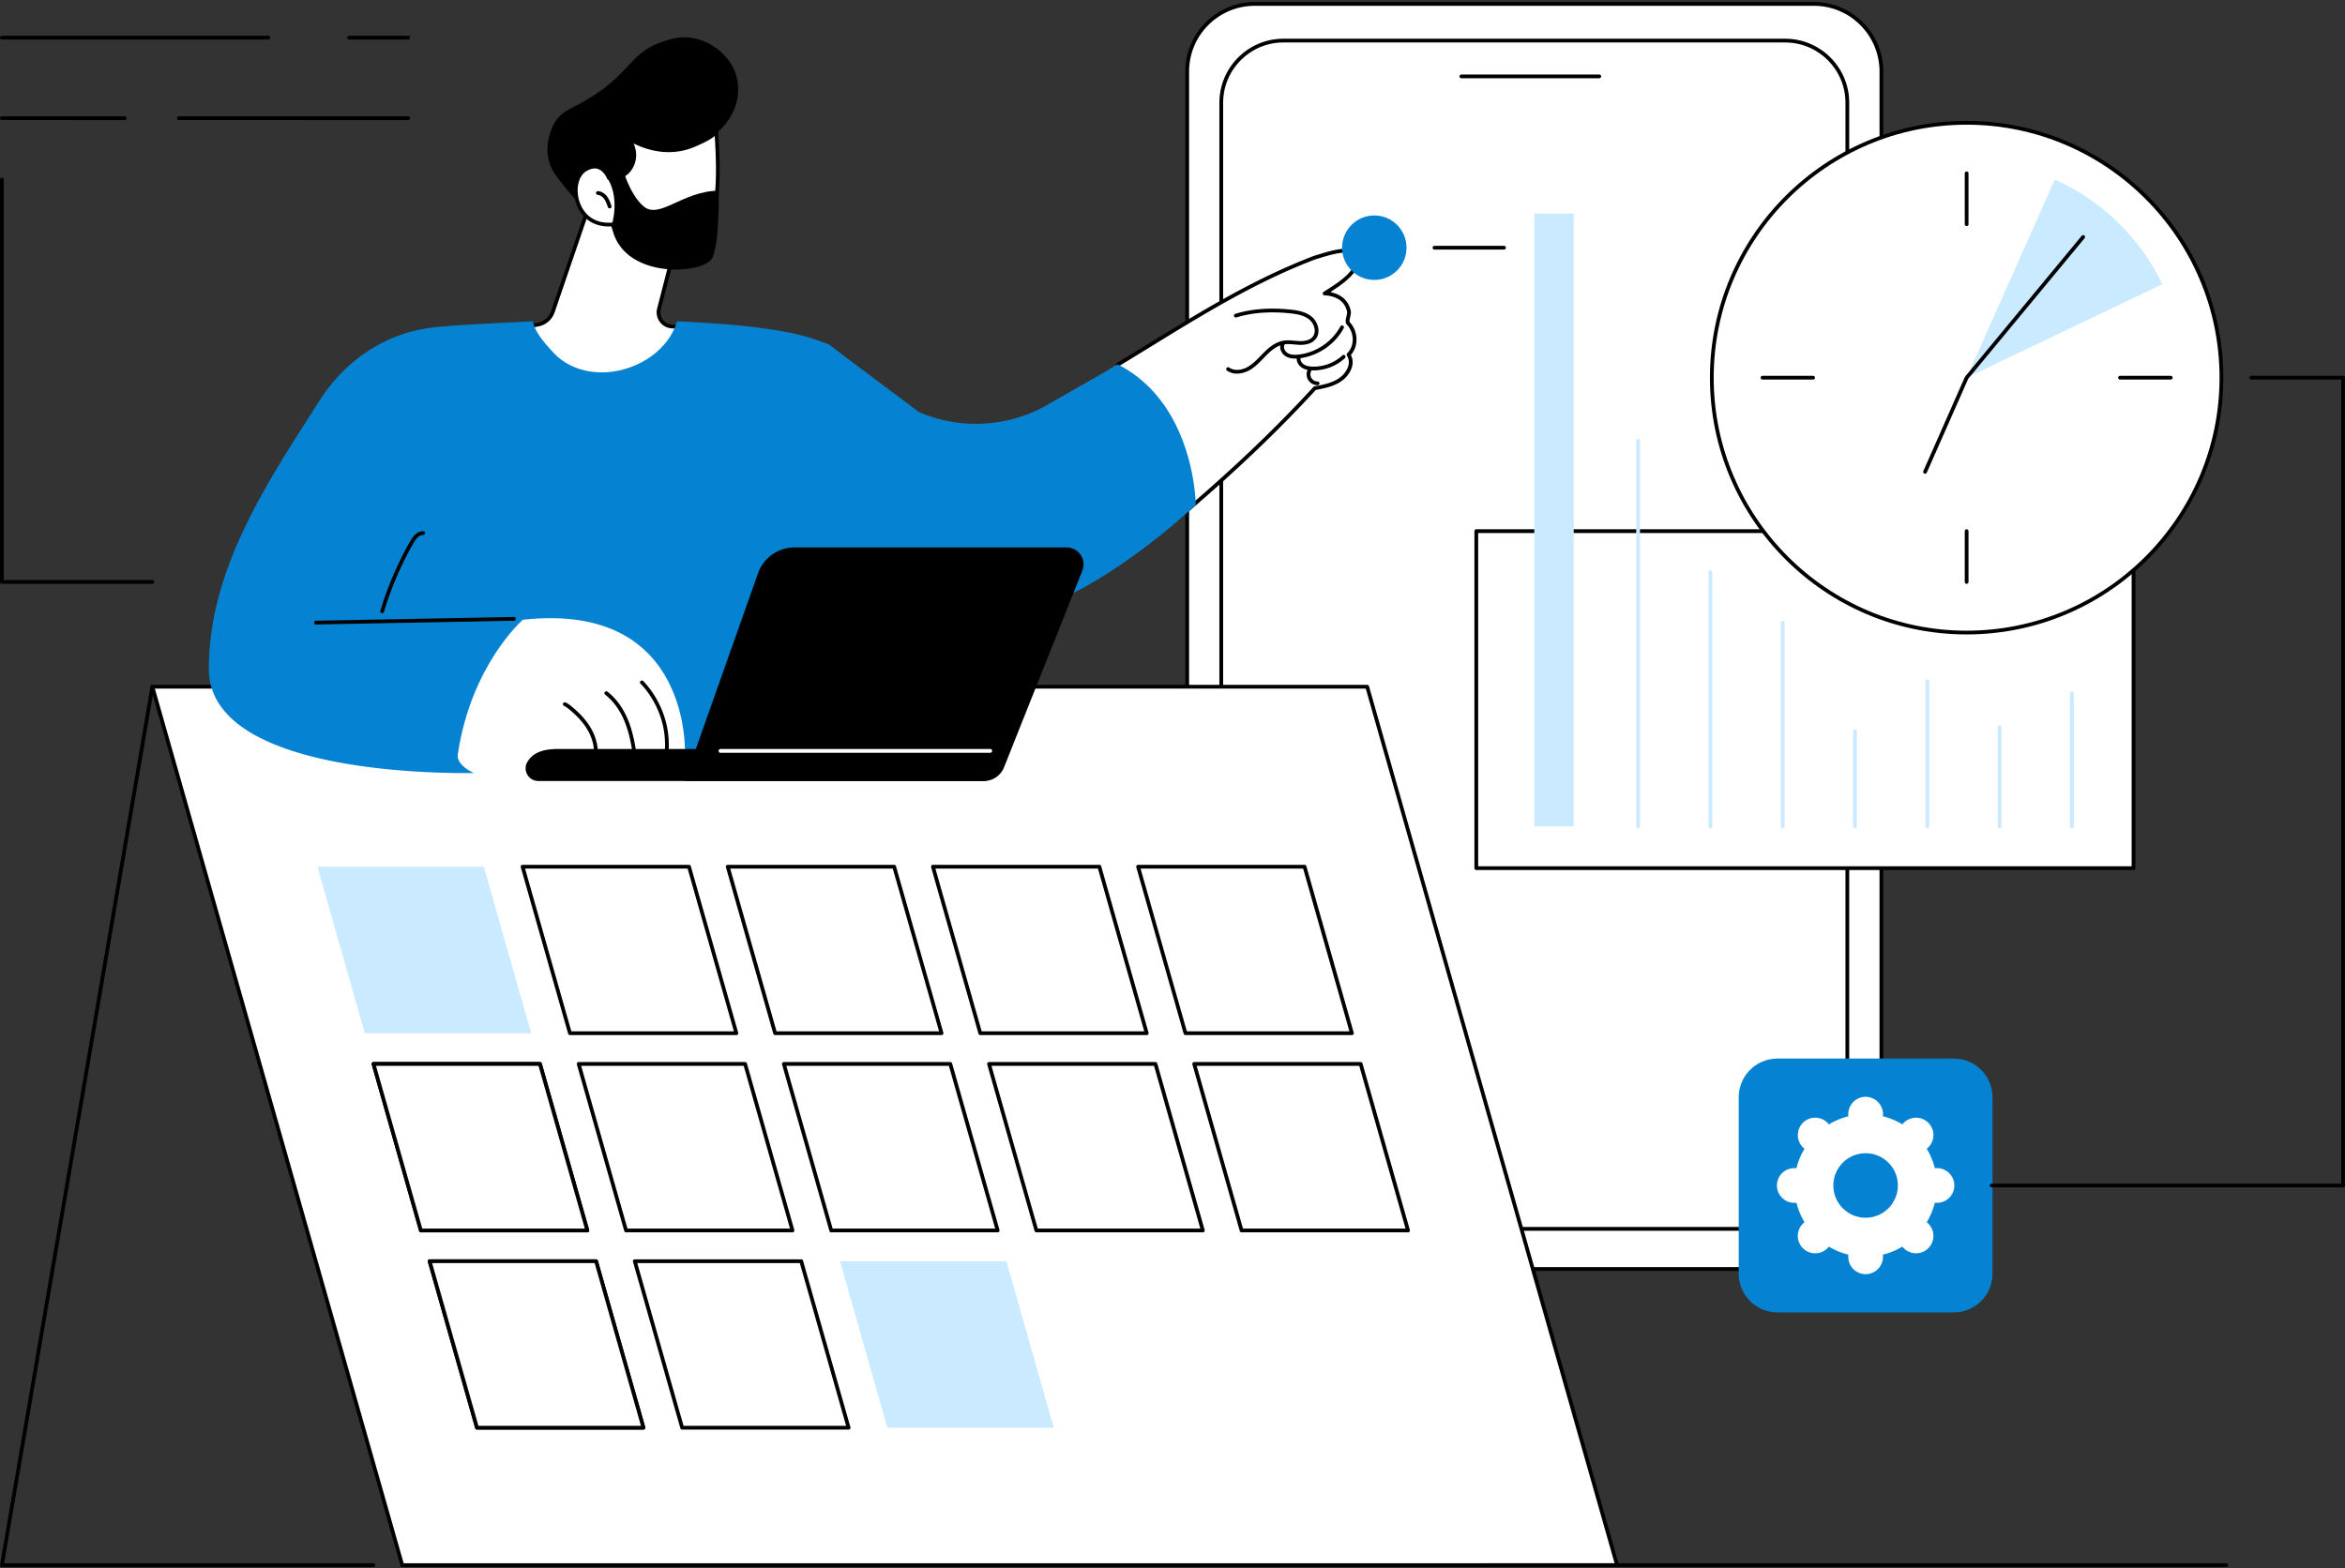 <svg width="785" height="525" fill="none" xmlns="http://www.w3.org/2000/svg"><rect width="100%" height="100%" fill="#333333" stroke="none"/><g clip-path="url(#clip0_1500_13549)"><path d="M420.016 424.901h187.191c12.482 0 22.6-10.122 22.6-22.61V23.921c0-12.486-10.118-22.61-22.6-22.61H420.016c-12.481 0-22.6 10.124-22.6 22.61v378.37c0 12.488 10.119 22.61 22.6 22.61z" fill="#fff"/><path d="M607.207 425.531H420.022c-12.81 0-23.229-10.423-23.229-23.24V23.921c0-12.816 10.419-23.24 23.229-23.24h187.185c12.811 0 23.229 10.424 23.229 23.24v378.364c0 12.817-10.418 23.24-23.229 23.24v.006zM420.022 1.941c-12.111 0-21.97 9.863-21.97 21.98v378.364c0 12.118 9.859 21.98 21.97 21.98h187.185c12.112 0 21.97-9.862 21.97-21.98V23.922c0-12.118-9.858-21.98-21.97-21.98H420.022z" fill="#000"/><path d="M429.622 411.455h167.992c11.487 0 20.799-9.316 20.799-20.809V34.402c0-11.493-9.312-20.809-20.799-20.809H429.622c-11.487 0-20.799 9.316-20.799 20.809v356.244c0 11.493 9.312 20.809 20.799 20.809z" fill="#fff"/><path d="M597.607 412.085H429.622c-11.816 0-21.428-9.617-21.428-21.439V34.402c0-11.822 9.612-21.439 21.428-21.439h167.985c11.816 0 21.429 9.617 21.429 21.439V390.64c0 11.821-9.613 21.439-21.429 21.439v.006zM429.622 14.217c-11.123 0-20.169 9.05-20.169 20.178v356.239c0 11.128 9.046 20.179 20.169 20.179h167.985c11.124 0 20.17-9.051 20.17-20.179V34.402c0-11.129-9.046-20.18-20.17-20.18H429.622v-.005z" fill="#000"/><path d="M535.393 26.208h-46.187a.631.631 0 01-.63-.63c0-.346.283-.63.63-.63h46.187a.631.631 0 010 1.26zm-398.758-12.98h-19.748a.631.631 0 01-.629-.63c0-.347.283-.63.629-.63h19.748c.346 0 .63.283.63.63 0 .346-.284.63-.63.63zm-46.766 0H.629a.627.627 0 01-.629-.63c0-.353.283-.63.63-.63h89.239c.346 0 .63.283.63.63 0 .346-.284.63-.63.63zm46.766 26.974H59.86a.631.631 0 01-.63-.63c0-.346.284-.63.63-.63h76.775c.346 0 .63.284.63.63 0 .347-.284.63-.63.63zm-94.88 0H.63a.632.632 0 01-.63-.63c0-.346.283-.63.63-.63h41.125a.631.631 0 010 1.26z" fill="#000"/><path d="M457.667 229.932H51.003l83.649 294.12h406.671l-83.656-294.12z" fill="#fff"/><path d="M541.323 524.682H134.652a.627.627 0 01-.604-.46l-83.65-294.12a.628.628 0 01.604-.806h406.671c.284 0 .529.189.605.46l83.649 294.12a.629.629 0 01-.604.806zm-406.192-1.26h405.361l-83.291-292.86H51.834l83.291 292.86h.006z" fill="#000"/><path d="M177.824 345.942h-55.718l-15.857-55.744h55.718l15.857 55.744z" fill="#CAEBFF"/><path d="M246.51 345.942h-55.724l-15.851-55.744h55.718l15.857 55.744z" fill="#fff"/><path d="M246.511 346.572h-55.718a.628.628 0 01-.605-.46l-15.857-55.744a.64.64 0 01.101-.554.626.626 0 01.503-.252h55.718c.283 0 .529.189.604.46l15.858 55.744a.647.647 0 01-.101.554.626.626 0 01-.503.252zm-55.246-1.259h54.415l-15.499-54.485h-54.415l15.499 54.485z" fill="#000"/><path d="M315.19 345.942h-55.718l-15.857-55.744h55.724l15.851 55.744z" fill="#fff"/><path d="M315.19 346.572h-55.724a.626.626 0 01-.604-.46l-15.858-55.744a.644.644 0 01.101-.554.626.626 0 01.503-.252h55.718c.284 0 .529.189.605.46l15.857 55.744a.64.64 0 01-.101.554.626.626 0 01-.503.252h.006zm-55.246-1.259h54.415l-15.498-54.485h-54.409l15.499 54.485h-.007z" fill="#000"/><path d="M383.876 345.942h-55.725L312.3 290.198h55.718l15.858 55.744z" fill="#fff"/><path d="M383.876 346.572h-55.718a.628.628 0 01-.605-.46l-15.857-55.744a.64.64 0 01.101-.554.626.626 0 01.503-.252h55.718c.284 0 .529.189.605.46l15.857 55.744a.64.64 0 01-.101.554.626.626 0 01-.503.252zm-55.246-1.259h54.415l-15.499-54.485h-54.415l15.499 54.485z" fill="#000"/><path d="M452.555 345.942h-55.718l-15.857-55.744h55.724l15.851 55.744z" fill="#fff"/><path d="M452.555 346.572h-55.718a.627.627 0 01-.604-.46l-15.857-55.744a.63.63 0 01.604-.806h55.724c.284 0 .529.189.605.46l15.857 55.744a.64.64 0 01-.101.554.626.626 0 01-.503.252h-.007zm-55.245-1.259h54.414l-15.498-54.485h-54.415l15.499 54.485zm-200.701 67.301h-55.718a.626.626 0 01-.604-.46l-15.858-55.744a.628.628 0 01.605-.806h55.724c.283 0 .529.189.604.459l15.858 55.745a.63.63 0 01-.605.806h-.006zm-55.246-1.26h54.409l-15.499-54.484h-54.415l15.499 54.484h.006z" fill="#000"/><path d="M196.609 411.984h-55.724l-15.851-55.744h55.718l15.857 55.744z" fill="#fff"/><path d="M196.609 412.614h-55.718a.626.626 0 01-.604-.46l-15.858-55.744a.628.628 0 01.605-.806h55.724c.283 0 .529.189.604.459l15.858 55.745a.63.63 0 01-.605.806h-.006zm-55.246-1.26h54.409l-15.499-54.484h-54.415l15.499 54.484h.006z" fill="#000"/><path d="M265.289 411.984h-55.718l-15.858-55.744h55.725l15.851 55.744z" fill="#fff"/><path d="M265.289 412.614h-55.718a.626.626 0 01-.604-.46l-15.858-55.744a.644.644 0 01.101-.554.626.626 0 01.503-.252h55.718c.284 0 .529.189.605.459l15.857 55.745a.629.629 0 01-.604.806zm-55.246-1.26h54.415l-15.499-54.484h-54.415l15.499 54.484z" fill="#000"/><path d="M333.975 411.984h-55.718l-15.858-55.744h55.718l15.858 55.744z" fill="#fff"/><path d="M333.975 412.614h-55.718a.626.626 0 01-.604-.46l-15.858-55.744a.647.647 0 01.101-.554.626.626 0 01.503-.252h55.718c.284 0 .529.189.605.459l15.857 55.745a.629.629 0 01-.604.806zm-55.246-1.26h54.415l-15.499-54.484H263.23l15.499 54.484z" fill="#000"/><path d="M402.66 411.984h-55.724l-15.857-55.744h55.724l15.857 55.744z" fill="#fff"/><path d="M402.654 412.614h-55.718a.626.626 0 01-.604-.46l-15.858-55.744a.628.628 0 01.605-.806h55.718c.283 0 .529.189.604.459l15.857 55.745a.63.63 0 01-.604.806zm-55.246-1.26h54.409l-15.499-54.484h-54.415l15.499 54.484h.006z" fill="#000"/><path d="M471.34 411.984h-55.718l-15.857-55.744h55.718l15.857 55.744z" fill="#fff"/><path d="M471.34 412.614h-55.718a.626.626 0 01-.604-.46L399.16 356.41a.628.628 0 01.605-.806h55.724c.283 0 .529.189.604.459l15.858 55.745a.63.63 0 01-.605.806h-.006zm-55.246-1.26h54.415l-15.498-54.484h-54.415l15.498 54.484z" fill="#000"/><path d="M215.394 478.032h-55.725l-15.851-55.751h55.718l15.858 55.751z" fill="#fff"/><path d="M215.394 478.662h-55.718a.629.629 0 01-.605-.46l-15.857-55.744a.644.644 0 01.101-.554.626.626 0 01.503-.252h55.718c.284 0 .529.189.605.459l15.857 55.745a.629.629 0 01-.604.806zm-55.246-1.26h54.415l-15.499-54.484h-54.408l15.498 54.484h-.006z" fill="#000"/><path d="M215.394 478.032h-55.725l-15.851-55.751h55.718l15.858 55.751z" fill="#fff"/><path d="M215.394 478.662h-55.718a.629.629 0 01-.605-.46l-15.857-55.744a.644.644 0 01.101-.554.626.626 0 01.503-.252h55.718c.284 0 .529.189.605.459l15.857 55.745a.629.629 0 01-.604.806zm-55.246-1.26h54.415l-15.499-54.484h-54.408l15.498 54.484h-.006z" fill="#000"/><path d="M284.073 478.032h-55.718l-15.857-55.751h55.724l15.851 55.751z" fill="#fff"/><path d="M284.074 478.662h-55.719a.627.627 0 01-.604-.46l-15.857-55.744a.64.64 0 01.101-.554.626.626 0 01.503-.252h55.718c.283 0 .529.189.604.459l15.858 55.745a.629.629 0 01-.604.806zm-55.246-1.26h54.415l-15.499-54.484h-54.415l15.499 54.484z" fill="#000"/><path d="M352.759 478.032h-55.724l-15.851-55.751h55.718l15.857 55.751z" fill="#CAEBFF"/><path d="M125.033 524.682H.63a.621.621 0 01-.479-.227.627.627 0 01-.138-.51l50.373-294.12a.633.633 0 01.724-.517c.34.057.573.384.516.725L1.38 523.422h123.654c.347 0 .63.284.63.63 0 .346-.283.63-.63.63zm620.207 0H498.22a.632.632 0 01-.63-.63c0-.346.284-.63.63-.63h247.02c.346 0 .629.284.629.63 0 .346-.283.63-.629.63z" fill="#000"/><path d="M654.055 354.432H594.99c-7.149 0-12.944 5.798-12.944 12.95v59.093c0 7.152 5.795 12.95 12.944 12.95h59.065c7.149 0 12.945-5.798 12.945-12.95v-59.093c0-7.152-5.796-12.95-12.945-12.95z" fill="#0583D2"/><path d="M594.84 396.93a5.814 5.814 0 005.815 5.814c.238 0 .473-.018.707-.048a23.762 23.762 0 002.708 6.54 5.805 5.805 0 00-.532.465 5.813 5.813 0 108.687 7.691 23.692 23.692 0 006.537 2.708c-.03.231-.048.466-.048.704a5.813 5.813 0 005.815 5.814 5.813 5.813 0 005.814-5.814c0-.238-.018-.473-.048-.704a23.692 23.692 0 006.537-2.708c.143.183.297.363.465.531a5.813 5.813 0 108.222-8.222 5.805 5.805 0 00-.532-.465 23.68 23.68 0 002.708-6.54c.231.03.465.048.707.048a5.813 5.813 0 100-11.627 5.75 5.75 0 00-.707.047 23.725 23.725 0 00-2.708-6.539c.184-.143.363-.297.532-.466a5.812 5.812 0 000-8.221 5.816 5.816 0 00-8.222 0 5.793 5.793 0 00-.465.531 23.664 23.664 0 00-6.537-2.709c.03-.231.048-.465.048-.704a5.812 5.812 0 00-5.814-5.813 5.812 5.812 0 00-5.815 5.813c0 .239.018.473.048.704a23.664 23.664 0 00-6.537 2.709 5.646 5.646 0 00-.465-.531 5.816 5.816 0 00-8.222 0 5.812 5.812 0 000 8.221c.169.169.348.323.532.466a23.705 23.705 0 00-2.708 6.539 5.646 5.646 0 00-.707-.047 5.815 5.815 0 00-5.815 5.813zm18.887 0c0-5.964 4.833-10.795 10.798-10.795s10.797 4.835 10.797 10.795c0 5.961-4.832 10.795-10.797 10.795-5.965 0-10.798-4.834-10.798-10.795zM196.911 69.76l-11.841 34.626a6.539 6.539 0 01-4.936 4.302l-5.269 1.026s13.705 29.765 36.801 24.777c23.097-4.988 18.017-24.777 18.017-24.777l-4.885-.397a4.732 4.732 0 01-4.199-5.895l5.49-21.28s-22.38-18.045-29.185-12.383h.007z" fill="#fff"/><path d="M206.536 135.675c-20.151 0-32.111-25.425-32.237-25.702a.62.62 0 01.012-.548.647.647 0 01.441-.334l5.269-1.027a5.915 5.915 0 004.457-3.886l11.841-34.626a.623.623 0 01.195-.278c7.12-5.926 29.052 11.62 29.984 12.376.195.157.277.41.214.649l-5.489 21.281a4.076 4.076 0 00.629 3.401 4.081 4.081 0 003.009 1.707l4.885.396a.622.622 0 01.56.473c.089.334 2.053 8.288-2.417 15.525-3.103 5.019-8.511 8.395-16.078 10.026a24.93 24.93 0 01-5.269.573l-.006-.006zm-30.739-25.507c2.292 4.484 15.404 28.089 35.737 23.699 7.215-1.555 12.351-4.736 15.266-9.447 3.62-5.851 2.694-12.401 2.367-14.126l-4.419-.359a5.349 5.349 0 01-3.935-2.236 5.348 5.348 0 01-.824-4.447l5.388-20.884c-6.307-5.026-22.624-16.243-27.937-12.237l-11.778 34.45a7.174 7.174 0 01-5.408 4.711l-4.463.869.006.007z" fill="#000"/><path d="M246.793 26.706c2.021 9.988-5.753 19.045-12.477 20.714-.239.057-.478.113-.711.164-.145.491-.321.988-.541 1.48-2.644 5.788-10.217 8.603-16.569 8.03a88.398 88.398 0 00-6.786 8.194c-8.127 11.09-13.9 6.103-22.341-4.875-1.127-1.461-2.745-3.325-3.589-6.424-1.668-6.147 1.222-11.683 1.587-12.363 2.757-5.102 6.301-4.913 14.101-10.146 11.853-7.968 12.061-14.052 22.247-17.49 2.694-.913 6.093-2.01 10.33-1.235 6.163 1.134 13.163 6.065 14.762 13.957l-.013-.006z" fill="#000"/><path d="M204.981 75.144s5.735 13.251 20.761 10.801c15.02-2.45 15.404-21.564 14.064-41.876-1.505 1.921-4.867 3.395-7.517 4.529-10.802 4.597-20.522-1.43-21.951-2.198 2.575 3.161 2.581 7.456.409 10.366-1.196 1.606-2.921 2.765-6.905 2.834 0 0-2.437-6.36-8.102-2.67-5.666 3.69-3.557 19.278 9.254 18.22l-.013-.006z" fill="#fff"/><path d="M222.154 86.877c-11.256 0-16.512-9.031-17.551-11.072-5.609.309-9.984-2.557-11.746-7.715-1.599-4.68-.51-9.705 2.53-11.689 1.832-1.197 3.563-1.537 5.143-1.027 2.109.687 3.286 2.702 3.708 3.584 3.689-.145 5.068-1.316 5.999-2.57 2.084-2.802 1.927-6.745-.396-9.591a.635.635 0 010-.8.62.62 0 01.78-.152l.296.164c9.216 5.165 16.569 3.95 21.114 2.016 2.317-.983 5.81-2.47 7.271-4.334a.63.63 0 01.68-.214.618.618 0 01.44.56c1.272 19.229 1.291 39.956-14.592 42.544a23.303 23.303 0 01-3.689.309l.013-.013zm-17.173-12.363c.252 0 .478.145.579.378.227.523 5.729 12.766 20.082 10.43 14.466-2.356 14.762-21.546 13.622-39.81-1.687 1.442-4.23 2.588-6.736 3.659-4.507 1.914-11.602 3.18-20.434-1.134 1.379 2.98 1.108 6.468-.849 9.1-1.568 2.105-3.777 3.024-7.403 3.087a.655.655 0 01-.598-.403c-.013-.025-1.02-2.576-3.117-3.256-1.196-.384-2.562-.088-4.06.888-2.537 1.65-3.424 6.147-2.027 10.228.774 2.26 3.393 7.457 10.884 6.84h.051l.006-.007z" fill="#000"/><path d="M204.093 69.784a.634.634 0 01-.598-.428c-.327-.95-.661-1.933-1.233-2.727-.58-.806-1.385-1.323-2.147-1.373a.634.634 0 01-.586-.674.635.635 0 01.674-.585c1.152.081 2.279.768 3.085 1.895.68.945 1.064 2.066 1.397 3.055a.631.631 0 01-.39.8.585.585 0 01-.202.031v.006z" fill="#000"/><path d="M207.732 54.027s2.449 10.63 7.743 15.084c5.3 4.452 13.05-5.184 25.124-5.26 0 0 .333 18.731-2.361 22.85-3.399 5.202-30.349 6.985-33.509-11.103 0 0 2.871-8.704-1.146-15.55l4.143-6.021h.006z" fill="#000"/><path d="M281.341 118.67c-6.83-9.233-45.577-10.612-54.686-11.078a21.097 21.097 0 01-2.108 4.723c-2.638 4.346-6.774 7.69-11.382 9.769-4.608 2.078-9.77 3.016-14.806 2.412-4.935-.598-9.625-2.696-13.037-6.374-2.776-2.998-6.113-6.613-6.969-10.543-8.259.466-27.805 1.153-35.561 2.368-14.8 2.318-27.547 11.286-35.63 23.908-17.633 27.529-37.248 56.594-37.248 90.119 0 38.116 91.461 34.809 91.461 34.809h89.177l11.772-30.312s42.724-77.75 19.004-109.801h.013z" fill="#0583D2"/><path d="M371.726 131.008c.661 7.671 2.009 15.273 4.306 22.629 1.209 3.867 2.632 7.677 4.426 11.311 1.762 3.565 3.84 6.972 6.087 10.254.611.894 1.24 1.776 1.876 2.651 29.191-22.339 51.538-47.764 51.538-47.764 16.531-3.238 11.514-11.236 11.514-11.236 5.514-6.846-.447-10.43-.447-10.43 2.461-10.19-7.617-10.165-7.617-10.165 11.388-6.84 22.247-21.621-6.906-10.329-17.23 6.676-42.53 22.151-65.198 35.899.088 2.4.22 4.799.428 7.193l-.007-.013z" fill="#fff"/><path d="M390.737 176.688a.63.63 0 01-.491-1.027c.794-.982 1.681-1.48 2.632-2.009.283-.157.579-.327.887-.51 17.941-15.178 32.955-29.437 45.898-43.582a.637.637 0 01.346-.196c3.614-.686 7.026-1.335 9.481-3.766 1.208-1.291 3.021-3.88 1.397-6.531a.629.629 0 01.095-.775c2.455-2.431 2.467-6.669.025-9.453-.8-.75-.535-1.852-.296-2.828.138-.586.29-1.184.208-1.694-.957-4.453-5.137-5.316-7.548-5.435-.057 0-.107-.013-.158-.026a.6.6 0 01-.333-.264.663.663 0 01-.095-.34.6.6 0 01.164-.416c.038-.038.076-.076.126-.1l1.013-.65c4.615-2.947 9.833-6.291 10.425-11.764-.182-.258-.655-.491-.913-.617-4.066-.655-8.001.535-11.797 1.688-.51.157-1.013.308-1.517.46-19.962 7.626-37.103 18.176-55.258 29.348a1522.9 1522.9 0 01-10.45 6.393.626.626 0 01-.863-.214.627.627 0 01.215-.863c3.5-2.123 7.031-4.289 10.443-6.393 18.206-11.198 35.404-21.778 55.517-29.468.547-.164 1.051-.315 1.555-.473 3.965-1.203 8.064-2.45 12.458-1.713a.46.46 0 01.157.05c.453.208 1.397.65 1.7 1.455a.669.669 0 01.037.271c-.51 5.713-5.483 9.315-9.914 12.18-.07.114-.246.265-.473.429 3.67.693 6.05 2.866 6.768 6.235.126.787-.057 1.549-.221 2.217-.207.85-.314 1.386-.025 1.656 2.801 3.187 2.877 7.942.283 10.877 1.197 2.368.554 5.127-1.806 7.64-2.695 2.664-6.371 3.407-9.947 4.087-12.955 14.146-27.975 28.405-45.91 43.57l-.075.057c-.334.208-.661.384-.97.561-.875.491-1.624.906-2.266 1.7a.623.623 0 01-.491.233h-.013z" fill="#000"/><path d="M414.099 125.1c-1.158 0-2.323-.283-3.355-1.007a.627.627 0 11.724-1.027c1.951 1.367 4.595.724 6.27-.245 1.617-.939 2.983-2.35 4.299-3.71.346-.359.686-.712 1.039-1.058 1.599-1.6 3.783-3.496 6.49-3.968 1.284-.22 2.568-.107 3.815 0 .548.051 1.114.101 1.662.12 1.416.05 3.33-.158 4.387-1.436 1.348-1.625.536-4.365-1.089-5.725-1.762-1.48-4.224-1.908-6.622-2.148-6.641-.674-12.641-.208-17.828 1.386a.629.629 0 11-.371-1.203c5.351-1.644 11.514-2.129 18.325-1.436 2.6.264 5.281.743 7.308 2.437 2.078 1.745 3.104 5.247 1.247 7.489-1.385 1.669-3.695 1.952-5.401 1.889-.579-.019-1.165-.075-1.731-.126-1.215-.113-2.367-.214-3.488-.019-2.361.41-4.35 2.148-5.817 3.615-.346.347-.679.693-1.019 1.046-1.379 1.423-2.802 2.903-4.577 3.924-1.152.667-2.701 1.19-4.268 1.19v.012z" fill="#000"/><path d="M433.526 120.056c-1.014 0-2.16-.164-3.154-.775-1.436-.882-2.367-2.897-1.461-4.49a.629.629 0 111.096.617c-.523.919.107 2.236 1.026 2.796.881.542 2.071.705 3.733.51 5.823-.667 11.167-4.289 13.95-9.447a.632.632 0 011.114.592c-2.971 5.517-8.687 9.391-14.913 10.102-.409.044-.875.088-1.379.088l-.012.007z" fill="#000"/><path d="M439.764 124.017h-.409c-1.562-.044-2.707-.346-3.62-.963-1.259-.844-1.907-2.337-1.574-3.628a.632.632 0 01.768-.454.632.632 0 01.453.769c-.22.869.366 1.801 1.058 2.267.705.472 1.643.712 2.946.75 3.664.1 7.309-1.273 9.99-3.767a.628.628 0 11.857.92 15.522 15.522 0 01-10.469 4.106z" fill="#000"/><path d="M441.042 128.98c-1.329 0-2.625-.787-3.236-1.965-.617-1.19-.51-2.714.271-3.804a.633.633 0 01.881-.145.635.635 0 01.145.882 2.438 2.438 0 00-.176 2.488c.402.774 1.24 1.303 2.134 1.284.346 0 .629.278.629.624s-.277.63-.623.636h-.032.007z" fill="#000"/><path d="M374.232 122.04l-23.638 13.522a48.09 48.09 0 01-42.99 2.393l-30.191-22.616c-6.849-3.962-33.2 7.249-34.541 12.652-1.681 6.783-2.984 13.655-3.828 20.595-.761 6.311-1.259 12.647-.931 19.001.188 3.678.591 7.325 1.126 10.953 8.329 4.937 62.353 35.704 102.006 26.861 27.296-6.084 59.042-36.359 59.042-36.359s-.208-33.833-26.062-46.996l.007-.006z" fill="#0583D2"/><path d="M153.255 252.586c-.674 4.547 8.133 7.457 8.133 7.457h27.283l40.628-6.487s3.173-52.375-54.27-46.051c0 0-17.336 15.083-21.774 45.075v.006z" fill="#fff"/><path d="M199.379 254.394s-.063 0-.094-.007a.628.628 0 01-.535-.711c.421-2.878-.259-6.078-1.908-9.019-1.385-2.469-3.443-4.806-6.282-7.13-.536-.434-1.108-.888-1.744-1.165a.631.631 0 11.503-1.159c.781.341 1.461.876 2.034 1.342 2.965 2.431 5.118 4.881 6.584 7.488 1.782 3.175 2.512 6.664 2.053 9.813a.63.63 0 01-.624.541l.013.007zm13.131-.756a.63.63 0 01-.623-.542c-.491-3.464-1.196-7.513-2.707-11.298-1.555-3.899-3.834-7.079-6.597-9.202a.625.625 0 01-.114-.882.625.625 0 01.882-.113c2.94 2.255 5.357 5.624 7 9.731 1.561 3.911 2.279 8.048 2.782 11.588a.627.627 0 01-.535.712c-.031 0-.056.006-.088.006zm10.526 0h-.076a.625.625 0 01-.547-.699c1.762-14.744-7.882-23.914-7.976-24.002a.628.628 0 11.856-.92c.101.095 10.204 9.7 8.372 25.073a.625.625 0 01-.623.554l-.006-.006z" fill="#000"/><path d="M328.523 261.504H180.317c-.875 0-1.756-.227-2.48-.724a4.28 4.28 0 01-1.612-5.045c1.75-3.665 5.357-4.956 10.702-4.956h151.322l-1.964 5.34a8.287 8.287 0 01-7.762 5.385z" fill="#000"/><path d="M329.366 261.504a7.236 7.236 0 006.724-4.56l26.238-65.877a5.683 5.683 0 00-.573-5.285 5.679 5.679 0 00-4.696-2.487h-91.091a12.952 12.952 0 00-12.212 8.634l-24.627 69.581h100.237v-.006z" fill="#000"/><path d="M331.494 252.051h-90.309a.632.632 0 01-.63-.63c0-.346.283-.63.63-.63h90.309c.347 0 .63.284.63.63 0 .346-.283.63-.63.63z" fill="#fff"/><path d="M105.789 209.092a.63.63 0 01-.012-1.26l66.262-1.26a.632.632 0 01.642.618.632.632 0 01-.617.642l-66.262 1.26h-.013zm22.134-3.76a.632.632 0 01-.604-.813 111.764 111.764 0 019.908-23.139c.875-1.543 2.298-3.577 4.457-3.508a.637.637 0 01.611.649.637.637 0 01-.649.611c-1.133-.038-2.184.875-3.324 2.872a110.268 110.268 0 00-9.795 22.874.632.632 0 01-.604.447v.007z" fill="#000"/><path d="M460.053 93.73c5.959 0 10.79-4.833 10.79-10.795s-4.831-10.795-10.79-10.795c-5.959 0-10.79 4.833-10.79 10.795s4.831 10.795 10.79 10.795z" fill="#0583D2"/><path d="M714.211 177.847H494.204v112.836h220.007V177.847z" fill="#fff"/><path d="M714.205 291.313H494.197a.631.631 0 01-.629-.63V177.841c0-.347.283-.63.629-.63h220.008c.346 0 .63.283.63.63v112.842c0 .347-.284.63-.63.63zm-219.378-1.26h218.749V178.47H494.827v111.583z" fill="#000"/><path d="M718.652 186.805c33.312-33.327 33.312-87.36 0-120.687-33.311-33.327-87.319-33.327-120.63 0-33.311 33.327-33.311 87.36 0 120.687s87.319 33.327 120.63 0z" fill="#fff"/><path d="M658.336 212.423c-47.377 0-85.928-38.563-85.928-85.969 0-47.405 38.545-85.968 85.928-85.968 47.384 0 85.929 38.563 85.929 85.968 0 47.406-38.545 85.969-85.929 85.969zm0-170.671c-46.684 0-84.669 38.002-84.669 84.709 0 46.706 37.985 84.709 84.669 84.709 46.685 0 84.67-38.003 84.67-84.709 0-46.707-37.985-84.71-84.67-84.71z" fill="#000"/><path d="M658.336 75.698a.631.631 0 01-.629-.63V58.064c0-.347.283-.63.629-.63.346 0 .63.283.63.63v17.005c0 .346-.284.63-.63.63zm0 119.783a.63.63 0 01-.629-.629v-17.005c0-.347.283-.63.629-.63.346 0 .63.283.63.63v17.005a.632.632 0 01-.63.629zm-51.362-68.39h-16.996a.631.631 0 010-1.26h16.996a.631.631 0 010 1.26zm119.721 0h-16.997a.632.632 0 01-.63-.63c0-.347.284-.63.63-.63h16.997a.631.631 0 010 1.26z" fill="#000"/><path d="M723.85 95.178a72.826 72.826 0 00-36.002-35.055l-29.512 66.338 65.514-31.283z" fill="#CAEBFF"/><path d="M644.424 158.612a.621.621 0 01-.252-.056c-.321-.139-.459-.51-.321-.832l13.913-31.522c.025-.05.056-.1.094-.144l38.998-47.104a.63.63 0 01.97.806l-38.942 47.035-13.874 31.44a.639.639 0 01-.579.377h-.007z" fill="#000"/><path d="M526.812 71.529h-13.201v205.147h13.201V71.529zm21.548 205.777a.631.631 0 01-.629-.63V147.591c0-.347.283-.63.629-.63.347 0 .63.283.63.63v129.085c0 .347-.283.63-.63.63zm24.205 0a.631.631 0 01-.629-.63v-85.074c0-.347.283-.63.629-.63.346 0 .63.283.63.63v85.074c0 .347-.284.63-.63.63zm24.205 0a.631.631 0 01-.63-.63v-68.214c0-.347.283-.63.63-.63.346 0 .629.283.629.63v68.214c0 .347-.283.63-.629.63zm24.204 0a.631.631 0 01-.629-.63v-31.9a.63.63 0 01.629-.629c.346 0 .63.283.63.629v31.9c0 .347-.284.63-.63.63zm24.205 0a.631.631 0 01-.629-.63v-48.589c0-.347.283-.63.629-.63.347 0 .63.283.63.63v48.589c0 .347-.283.63-.63.63zm24.205 0a.632.632 0 01-.63-.63v-33.191c0-.346.284-.63.63-.63.346 0 .629.284.629.63v33.191c0 .347-.283.63-.629.63zm24.211 0a.632.632 0 01-.63-.63v-44.559c0-.346.284-.629.63-.629a.63.63 0 01.629.629v44.559c0 .347-.283.63-.629.63z" fill="#CAEBFF"/><path d="M503.476 83.564h-23.273a.631.631 0 01-.629-.63c0-.346.283-.63.629-.63h23.273c.346 0 .63.284.63.63 0 .347-.284.63-.63.63zM51.003 195.481H.63a.631.631 0 01-.63-.629V60.123c0-.346.283-.63.63-.63.346 0 .629.284.629.63v134.099h49.744c.346 0 .63.283.63.63a.631.631 0 01-.63.629zm733.368 202.08H666.714a.63.63 0 01-.629-.629c0-.347.283-.63.629-.63h117.027V127.091h-30.103a.632.632 0 01-.63-.63c0-.347.284-.63.63-.63h30.733c.346 0 .629.283.629.63v270.471a.63.63 0 01-.629.629z" fill="#000"/></g><defs><clipPath id="clip0_1500_13549"><path fill="#fff" transform="translate(0 .682)" d="M0 0h785v524H0z"/></clipPath></defs></svg>